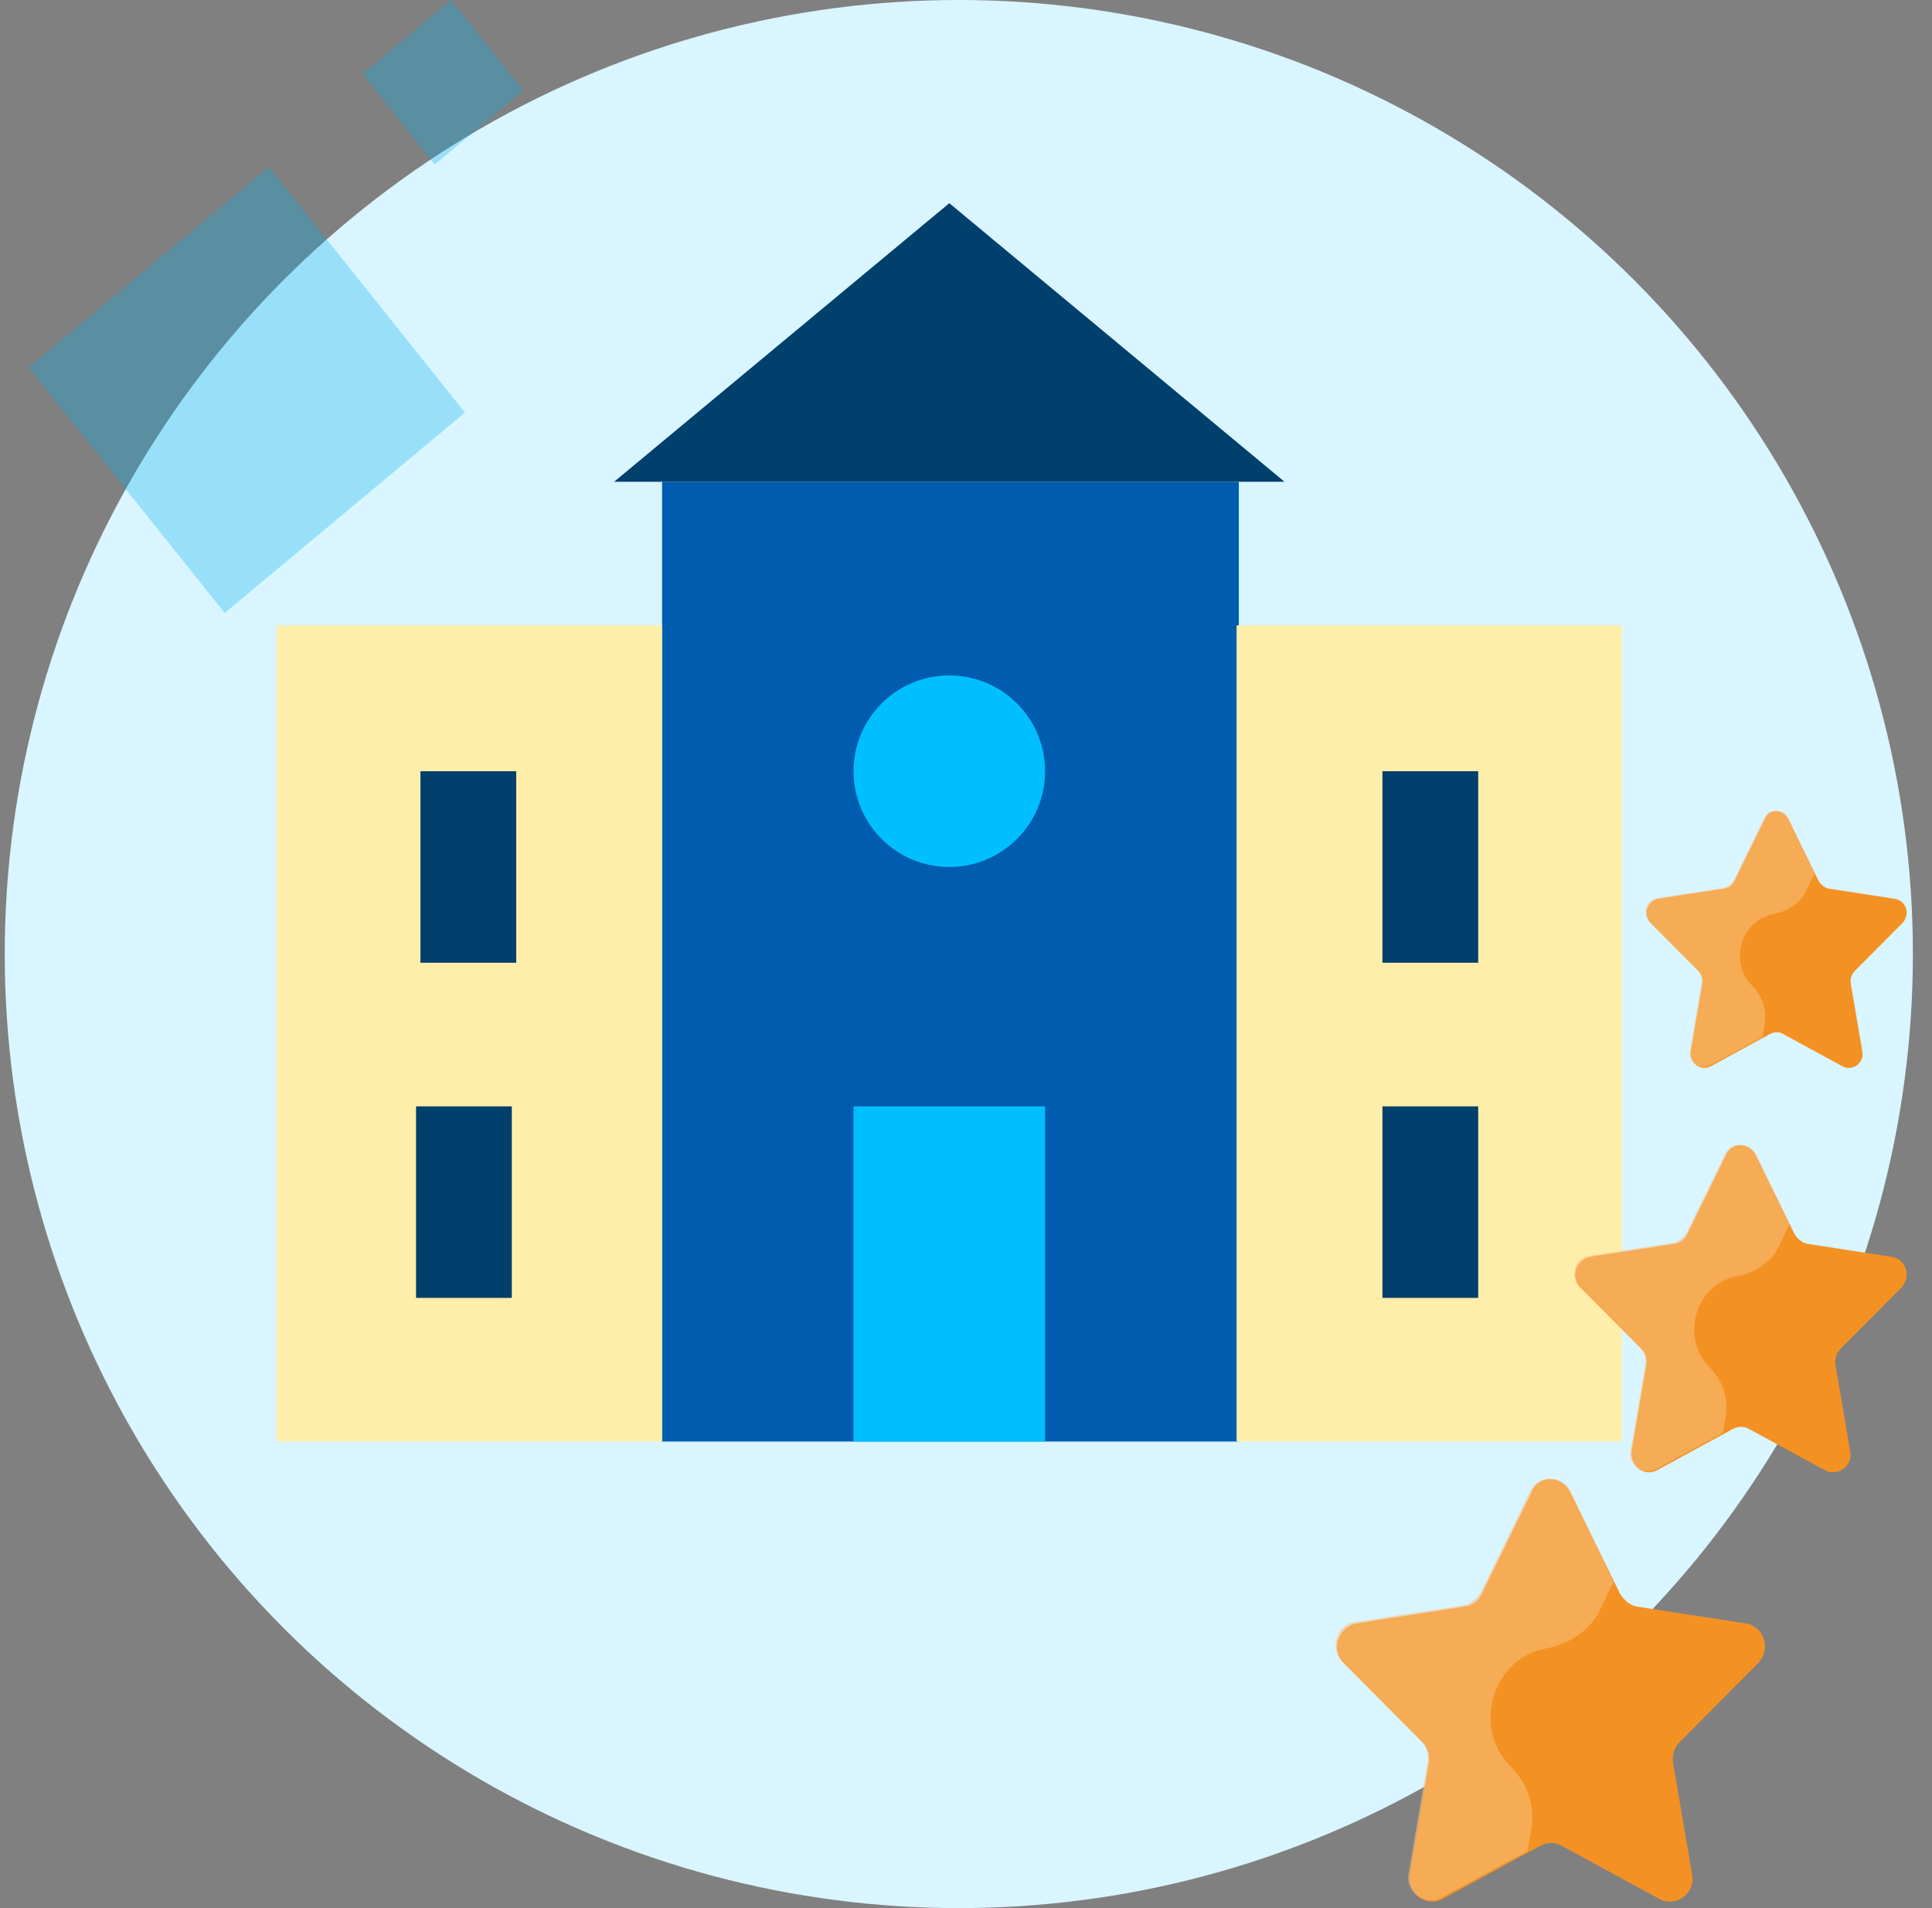 <svg xmlns="http://www.w3.org/2000/svg" width="81" height="80" viewBox="0 0 81 80" fill="none"><rect x="0" y="0" width="81" height="80" fill="#808080" stroke="none"/><g id="Icon"><circle id="Ellipse 3" cx="40.199" cy="40" r="40" fill="#D9F5FF"></circle><g id="Group"><g id="Group_2"><path id="Vector" d="M51.938 20.198H27.758V60.438H51.938V20.198Z" fill="#005CAF"></path></g><g id="Group_3"><path id="Vector_2" d="M27.754 26.22H11.604V60.438H27.754V26.22Z" fill="#FFEEA9"></path></g><g id="Group_4"><path id="Vector_3" d="M67.995 26.22H51.844V60.438H67.995V26.22Z" fill="#FFEEA9"></path></g><g id="Group_5"><path id="Vector_4" d="M43.815 46.386H35.785V60.438H43.815V46.386Z" fill="#00BFFF"></path></g><g id="Group_6"><path id="Vector_5" d="M39.8 36.349C42.017 36.349 43.815 34.551 43.815 32.334C43.815 30.116 42.017 28.319 39.8 28.319C37.583 28.319 35.785 30.116 35.785 32.334C35.785 34.551 37.583 36.349 39.8 36.349Z" fill="#00BFFF"></path></g><g id="Group_7"><path id="Vector_6" d="M21.458 46.386H17.443V54.416H21.458V46.386Z" fill="#013F6D"></path></g><g id="Group_8"><path id="Vector_7" d="M61.974 46.386H57.959V54.416H61.974V46.386Z" fill="#013F6D"></path></g><g id="Group_9"><path id="Vector_8" d="M61.974 32.334H57.959V40.364H61.974V32.334Z" fill="#013F6D"></path></g><g id="Group_10"><path id="Vector_9" d="M21.642 32.334H17.627V40.364H21.642V32.334Z" fill="#013F6D"></path></g><g id="Group_11"><path id="Vector_10" d="M39.8 8.519L25.748 20.198H53.852L39.8 8.519Z" fill="#013F6D"></path></g></g><path id="Vector_11" opacity="0.3" d="M11.272 7L1.199 15.404L9.42 25.701L19.493 17.297L11.272 7Z" fill="#00ADEF"></path><path id="Vector_12" opacity="0.3" d="M18.912 7.289e-05L15.199 3.098L18.229 6.893L21.942 3.795L18.912 7.289e-05Z" fill="#00ADEF"></path><g id="Group_12"><path id="Vector_13" d="M65.848 62.583L67.917 66.813C68.076 67.084 68.342 67.301 68.607 67.356L73.169 68.061C73.965 68.169 74.283 69.145 73.7 69.742L70.411 73.05C70.198 73.267 70.092 73.592 70.145 73.918L70.941 78.581C71.1 79.395 70.251 79.991 69.562 79.612L65.477 77.388C65.212 77.226 64.893 77.226 64.575 77.388L60.49 79.612C59.8 79.991 59.005 79.395 59.111 78.581L59.907 73.918C59.96 73.592 59.854 73.267 59.641 73.05L56.352 69.742C55.769 69.199 56.087 68.223 56.883 68.061L61.445 67.356C61.763 67.301 62.029 67.084 62.135 66.813L64.204 62.583C64.469 61.824 65.477 61.824 65.848 62.583Z" fill="#F49123"></path><path id="Vector_14" opacity="0.57" d="M67.122 67.41L67.652 66.325L65.849 62.529C65.477 61.824 64.469 61.824 64.151 62.529L62.082 66.759C61.923 67.03 61.658 67.247 61.392 67.301L56.83 68.006C56.034 68.115 55.716 69.091 56.3 69.687L59.589 72.995C59.801 73.212 59.907 73.538 59.854 73.863L59.058 78.527C58.899 79.341 59.748 79.937 60.437 79.558L64.045 77.605L64.204 76.683C64.363 75.707 64.045 74.785 63.355 74.08C61.658 72.399 62.612 69.416 64.947 69.091C65.902 68.874 66.75 68.277 67.122 67.41Z" fill="#F8BD7B"></path></g><g id="Group_13"><path id="Vector_15" d="M73.626 48.452L75.229 51.727C75.352 51.937 75.557 52.105 75.763 52.147L79.296 52.693C79.912 52.777 80.158 53.533 79.707 53.995L77.159 56.557C76.995 56.725 76.913 56.977 76.954 57.229L77.57 60.84C77.694 61.47 77.036 61.932 76.502 61.638L73.339 59.917C73.133 59.791 72.887 59.791 72.641 59.917L69.477 61.638C68.943 61.932 68.327 61.47 68.409 60.84L69.025 57.229C69.067 56.977 68.984 56.725 68.82 56.557L66.273 53.995C65.821 53.575 66.067 52.819 66.684 52.693L70.217 52.147C70.463 52.105 70.669 51.937 70.751 51.727L72.353 48.452C72.558 47.864 73.339 47.864 73.626 48.452Z" fill="#F49123"></path><path id="Vector_16" opacity="0.57" d="M74.612 52.189L75.023 51.349L73.626 48.41C73.339 47.864 72.558 47.864 72.312 48.41L70.71 51.685C70.587 51.895 70.381 52.063 70.176 52.105L66.643 52.651C66.026 52.735 65.78 53.491 66.232 53.953L68.779 56.515C68.943 56.683 69.025 56.935 68.984 57.187L68.368 60.798C68.245 61.428 68.902 61.89 69.436 61.596L72.23 60.084L72.353 59.37C72.476 58.614 72.23 57.901 71.696 57.355C70.381 56.053 71.121 53.743 72.928 53.491C73.668 53.323 74.325 52.861 74.612 52.189Z" fill="#F8BD7B"></path></g><g id="Group_14"><path id="Vector_17" d="M74.984 34.354L76.241 36.925C76.338 37.09 76.499 37.222 76.66 37.255L79.433 37.683C79.917 37.749 80.11 38.342 79.755 38.705L77.757 40.715C77.628 40.847 77.563 41.045 77.595 41.242L78.079 44.077C78.176 44.571 77.66 44.934 77.241 44.703L74.758 43.352C74.597 43.253 74.404 43.253 74.21 43.352L71.728 44.703C71.309 44.934 70.825 44.571 70.89 44.077L71.373 41.242C71.406 41.045 71.341 40.847 71.212 40.715L69.213 38.705C68.859 38.375 69.052 37.782 69.536 37.683L72.308 37.255C72.502 37.222 72.663 37.09 72.727 36.925L73.985 34.354C74.146 33.893 74.758 33.893 74.984 34.354Z" fill="#F49123"></path><path id="Vector_18" opacity="0.57" d="M75.759 37.288L76.081 36.628L74.985 34.321C74.759 33.893 74.147 33.893 73.953 34.321L72.696 36.892C72.599 37.057 72.438 37.189 72.277 37.221L69.504 37.65C69.021 37.716 68.827 38.309 69.182 38.672L71.181 40.682C71.31 40.814 71.374 41.012 71.342 41.209L70.858 44.044C70.762 44.538 71.278 44.901 71.697 44.67L73.889 43.483L73.986 42.923C74.082 42.33 73.889 41.77 73.47 41.341C72.438 40.319 73.019 38.507 74.437 38.309C75.017 38.177 75.533 37.815 75.759 37.288Z" fill="#F8BD7B"></path></g></g></svg>